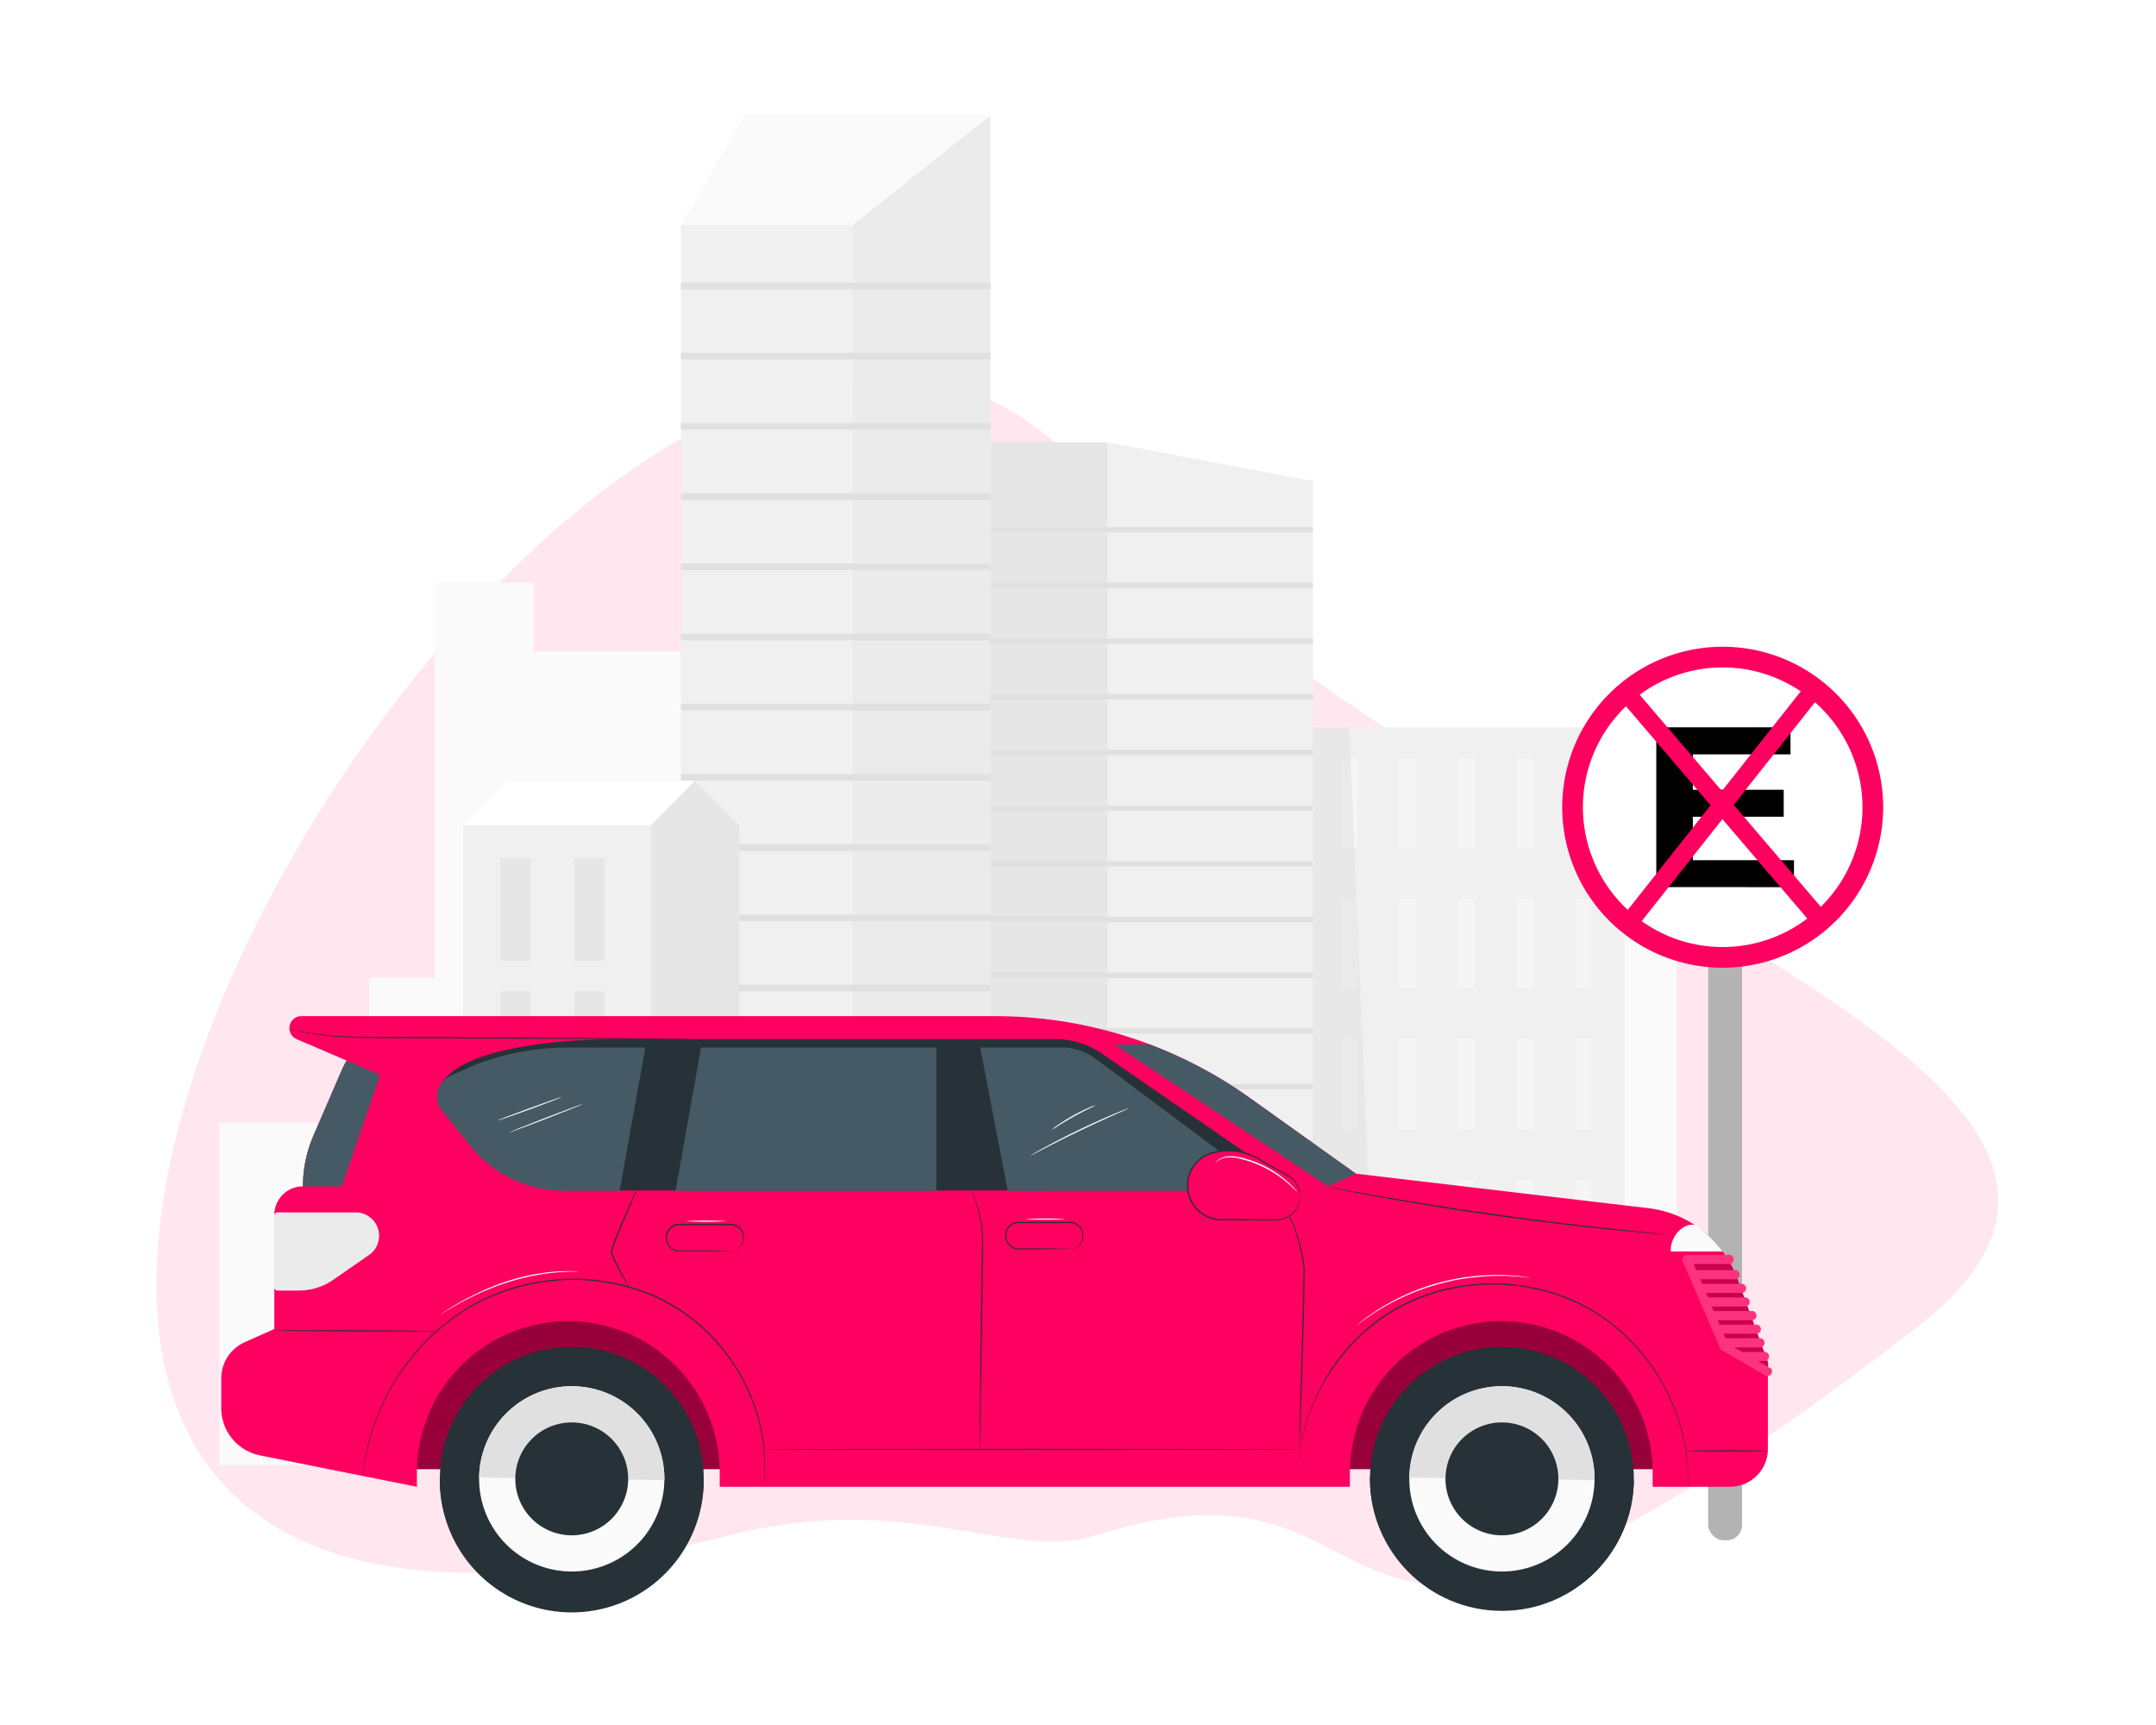 <svg xmlns="http://www.w3.org/2000/svg" width="200" height="160"><defs><style>.cls-1{fill:#fff}.cls-11{fill:#fe0060}.cls-3{fill:#fafafa}.cls-4{fill:#f0f0f0}.cls-5{fill:#f5f5f5}.cls-8{fill:#e0e0e0}.cls-7{fill:#e6e6e6}.cls-9{fill:#ebebeb}.cls-13{fill:#455a64}.cls-14{opacity:.2}.cls-15{fill:#263238}</style></defs><g id="ilustration_multas" transform="translate(-57 -2608)"><path id="Rectangle_466" d="M0 0h200v160H0z" class="cls-1" transform="translate(57 2608)"/><g id="Group_407" transform="translate(71.516 2618.696)"><path id="Path_5024" fill="#fe0060" d="M2277.589 600.669c-116.762 30.125-10-150.347 33.857-97.919 31.164 37.25 108.64 53.836 76.469 78.65-59.951 46.244-43.772 8.95-76.061 19.206-7.948 2.524-17.344-4.306-34.265.063z" opacity=".1" transform="translate(-2224.724 -468.896)"/><g id="Group_399" transform="translate(5.84)"><path id="Rectangle_467" d="M0 0h9.172v31.747H0z" class="cls-3" transform="translate(0 93.459)"/><path id="Rectangle_468" d="M0 0h9.172v24.782H0z" class="cls-3" transform="translate(8.03 100.425)"/><path id="Rectangle_469" d="M0 0h9.172v45.202H0z" class="cls-3" transform="translate(13.896 80.004)"/><path id="Rectangle_470" d="M0 0h9.172v81.856H0z" class="cls-3" transform="translate(19.992 43.351)"/><path id="Rectangle_471" d="M0 0h24.613v75.483H0z" class="cls-3" transform="translate(27.239 49.724)"/><path id="Rectangle_472" d="M0 0h10.479v56.023H0z" class="cls-3" transform="translate(124.705 69.184)"/><path id="Rectangle_473" d="M0 0h32.158v68.44H0z" class="cls-4" transform="translate(98.18 56.767)"/><path id="Rectangle_474" d="M0 0h1.532v8.328H0z" class="cls-5" transform="translate(125.743 59.635)"/><path id="Rectangle_475" d="M0 0h1.532v8.328H0z" class="cls-5" transform="translate(125.743 72.662)"/><path id="Rectangle_476" d="M0 0h1.532v8.328H0z" class="cls-5" transform="translate(125.743 85.685)"/><path id="Rectangle_477" d="M0 0h1.532v8.328H0z" class="cls-5" transform="translate(125.743 98.707)"/><path id="Rectangle_478" d="M0 0h1.532v8.328H0z" class="cls-5" transform="translate(125.743 111.734)"/><path id="Rectangle_479" d="M0 0h1.532v8.328H0z" class="cls-5" transform="translate(120.318 59.635)"/><path id="Rectangle_480" d="M0 0h1.532v8.328H0z" class="cls-5" transform="translate(120.318 72.662)"/><path id="Rectangle_481" d="M0 0h1.532v8.328H0z" class="cls-5" transform="translate(120.318 85.685)"/><path id="Rectangle_482" d="M0 0h1.532v8.328H0z" class="cls-5" transform="translate(120.318 98.707)"/><path id="Rectangle_483" d="M0 0h1.532v8.328H0z" class="cls-5" transform="translate(120.318 111.734)"/><path id="Rectangle_484" d="M0 0h1.532v8.328H0z" class="cls-5" transform="translate(114.893 59.635)"/><path id="Rectangle_485" d="M0 0h1.532v8.328H0z" class="cls-5" transform="translate(114.893 72.662)"/><path id="Rectangle_486" d="M0 0h1.532v8.328H0z" class="cls-5" transform="translate(114.893 85.685)"/><path id="Rectangle_487" d="M0 0h1.532v8.328H0z" class="cls-5" transform="translate(114.893 98.707)"/><path id="Rectangle_488" d="M0 0h1.532v8.328H0z" class="cls-5" transform="translate(114.893 111.734)"/><path id="Rectangle_489" d="M0 0h1.532v8.328H0z" class="cls-5" transform="translate(109.467 59.635)"/><path id="Rectangle_490" d="M0 0h1.532v8.328H0z" class="cls-5" transform="translate(109.467 72.662)"/><path id="Rectangle_491" d="M0 0h1.532v8.328H0z" class="cls-5" transform="translate(109.467 85.685)"/><path id="Rectangle_492" d="M0 0h1.532v8.328H0z" class="cls-5" transform="translate(109.467 98.707)"/><path id="Rectangle_493" d="M0 0h1.532v8.328H0z" class="cls-5" transform="translate(109.467 111.734)"/><path id="Rectangle_494" d="M0 0h1.532v8.328H0z" class="cls-5" transform="translate(104.037 59.635)"/><path id="Rectangle_495" d="M0 0h1.532v8.328H0z" class="cls-5" transform="translate(104.037 72.662)"/><path id="Rectangle_496" d="M0 0h1.532v8.328H0z" class="cls-5" transform="translate(104.037 85.685)"/><path id="Rectangle_497" d="M0 0h1.532v8.328H0z" class="cls-5" transform="translate(104.037 98.707)"/><path id="Rectangle_498" d="M0 0h1.532v8.328H0z" class="cls-5" transform="translate(104.037 111.734)"/><path id="Path_5025" fill="#e0e0e0" d="M2328.658 525.636h6.624l2.882 68.44h-9.505z" transform="translate(-2230.478 -468.869)" style="isolation:isolate" opacity=".5"/><path id="Path_5026" d="m2312.862 499.215 19.071 3.608V594.1h-19.071z" class="cls-4" transform="translate(-2230.491 -468.891)"/><path id="Rectangle_499" d="M0 0h15.259v94.883H0z" class="cls-7" transform="translate(67.111 30.324)"/><path id="Rectangle_500" d="M0 0h34.33v.485H0z" class="cls-8" transform="translate(67.111 38.189)"/><path id="Rectangle_501" d="M0 0h34.33v.485H0z" class="cls-8" transform="translate(67.111 43.355)"/><path id="Rectangle_502" d="M0 0h34.33v.485H0z" class="cls-8" transform="translate(67.111 48.521)"/><path id="Rectangle_503" d="M0 0h34.33v.485H0z" class="cls-8" transform="translate(67.111 53.682)"/><path id="Rectangle_504" d="M0 0h34.33v.485H0z" class="cls-8" transform="translate(67.111 58.852)"/><path id="Rectangle_505" d="M0 0h34.33v.485H0z" class="cls-8" transform="translate(67.111 64.018)"/><path id="Rectangle_506" d="M0 0h34.33v.485H0z" class="cls-8" transform="translate(67.111 69.184)"/><path id="Rectangle_507" d="M0 0h34.33v.485H0z" class="cls-8" transform="translate(67.111 74.35)"/><path id="Rectangle_508" d="M0 0h34.33v.485H0z" class="cls-8" transform="translate(67.111 79.52)"/><path id="Rectangle_509" d="M0 0h34.33v.485H0z" class="cls-8" transform="translate(67.111 84.685)"/><path id="Rectangle_510" d="M0 0h34.33v.485H0z" class="cls-8" transform="translate(67.111 89.851)"/><path id="Rectangle_511" d="M0 0h34.33v.485H0z" class="cls-8" transform="translate(67.111 95.013)"/><path id="Rectangle_512" d="M0 0h34.33v.485H0z" class="cls-8" transform="translate(67.111 100.183)"/><path id="Rectangle_513" d="M0 0h34.33v.485H0z" class="cls-8" transform="translate(67.111 105.348)"/><path id="Rectangle_514" d="M0 0h34.33v.485H0z" class="cls-8" transform="translate(67.111 110.514)"/><path id="Rectangle_515" d="M0 0h15.952v115.048H0z" class="cls-4" transform="translate(42.814 10.158)"/><path id="Path_5027" d="M2289.29 479.074h-15.952l5.871-10.158h22.843z" class="cls-3" transform="translate(-2230.524 -468.916)"/><path id="Path_5028" d="m2289.277 479.074 12.762-10.158v125.207h-12.762z" class="cls-9" transform="translate(-2230.511 -468.916)"/><path id="Rectangle_516" d="M0 0h28.714v.614H0z" class="cls-8" transform="translate(42.814 15.519)"/><path id="Rectangle_517" d="M0 0h28.714v.614H0z" class="cls-8" transform="translate(42.814 22.03)"/><path id="Rectangle_518" d="M0 0h28.714v.614H0z" class="cls-8" transform="translate(42.814 28.541)"/><path id="Rectangle_519" d="M0 0h28.714v.614H0z" class="cls-8" transform="translate(42.814 35.057)"/><path id="Rectangle_520" d="M0 0h28.714v.614H0z" class="cls-8" transform="translate(42.814 41.568)"/><path id="Rectangle_521" d="M0 0h28.714v.614H0z" class="cls-8" transform="translate(42.814 48.08)"/><path id="Rectangle_522" d="M0 0h28.714v.614H0z" class="cls-8" transform="translate(42.814 54.591)"/><path id="Rectangle_523" d="M0 0h28.714v.614H0z" class="cls-8" transform="translate(42.814 61.102)"/><path id="Rectangle_524" d="M0 0h28.714v.614H0z" class="cls-8" transform="translate(42.814 67.613)"/><path id="Rectangle_525" d="M0 0h28.714v.614H0z" class="cls-8" transform="translate(42.814 74.129)"/><path id="Rectangle_526" d="M0 0h28.714v.614H0z" class="cls-8" transform="translate(42.814 80.64)"/><path id="Rectangle_527" d="M0 0h28.714v.614H0z" class="cls-8" transform="translate(42.814 87.151)"/><path id="Rectangle_528" d="M0 0h28.714v.614H0z" class="cls-8" transform="translate(42.814 93.663)"/><path id="Rectangle_529" d="M0 0h28.714v.614H0z" class="cls-8" transform="translate(42.814 100.174)"/><path id="Rectangle_530" d="M0 0h28.714v.614H0z" class="cls-8" transform="translate(42.814 106.685)"/><path id="Rectangle_531" d="M0 0h28.714v.614H0z" class="cls-8" transform="translate(42.814 113.201)"/><path id="Rectangle_532" d="M0 0h17.414v59.376H0z" class="cls-4" transform="translate(22.631 65.831)"/><path id="Rectangle_533" d="M0 0h2.795v9.531H0z" class="cls-7" transform="translate(26.058 68.898)"/><path id="Rectangle_534" d="M0 0h2.795v9.531H0z" class="cls-7" transform="translate(32.915 68.898)"/><path id="Rectangle_535" d="M0 0h2.795v9.531H0z" class="cls-7" transform="translate(26.058 81.242)"/><path id="Rectangle_536" d="M0 0h2.795v9.531H0z" class="cls-7" transform="translate(32.915 81.242)"/><path id="Rectangle_537" d="M0 0h2.795v9.531H0z" class="cls-7" transform="translate(26.058 93.581)"/><path id="Rectangle_538" d="M0 0h2.795v9.531H0z" class="cls-7" transform="translate(32.915 93.581)"/><path id="Rectangle_539" d="M0 0h2.795v9.531H0z" class="cls-7" transform="translate(26.058 105.924)"/><path id="Rectangle_540" d="M0 0h2.795v9.531H0z" class="cls-7" transform="translate(32.915 105.924)"/><path id="Path_5029" d="M2270.582 534.7h-17.409l4.084-4.114h17.414z" class="cls-1" transform="translate(-2230.541 -468.865)"/><path id="Path_5030" d="m2270.567 534.7 4.089-4.114 4.084 4.114v59.376h-8.173z" class="cls-7" transform="translate(-2230.526 -468.865)"/></g><rect id="Rectangle_541" width="3.142" height="65.387" fill="#b3b3b3" rx="1.415" transform="translate(143.943 66.781)"/><g id="freepik--Car--inject-208" transform="translate(6.01 83.56)"><path id="Rectangle_542" d="M0 0h120.796v16.329H0z" class="cls-11" transform="translate(14.729 25.683)"/><g id="Group_400" opacity=".4" transform="translate(14.729 25.683)"><path id="Rectangle_543" d="M0 0h120.796v16.329H0z"/></g><path id="Path_5031" d="M2371.34 576.713a10.016 10.016 0 0 0-8.233-6.5l-27.119-3.2-9.9-7.065a40.6 40.6 0 0 0-23.58-7.545h-64.364a1.112 1.112 0 0 0-.426 2.131l4.641 1.984a8.482 8.482 0 0 0-.467.912l-2.621 6.073a11.814 11.814 0 0 0-.967 4.687 2.655 2.655 0 0 0-2.655 2.653v10.578l-2.749 1.228a3.677 3.677 0 0 0-2.174 3.351v2.744a4.475 4.475 0 0 0 3.6 4.4l14.55 2.91v-1.314a14.045 14.045 0 0 1 14.045-14.046 14.045 14.045 0 0 1 14.045 14.046v1.314h58.457v-1.314a14.045 14.045 0 0 1 14.044-14.046 14.045 14.045 0 0 1 14.046 14.046v1.314h7.178a3.507 3.507 0 0 0 3.507-3.507v-8.024z" class="cls-11" transform="translate(-2230.729 -552.407)"/><path id="Path_5032" d="m2241.886 557.435-2.621 6.072a11.814 11.814 0 0 0-.967 4.687h3.622l3.536-10.344-3.1-1.328a8.387 8.387 0 0 0-.47.913z" class="cls-13" transform="translate(-2230.723 -552.404)"/><path id="Path_5033" d="M2371.228 576.694a10.024 10.024 0 0 0-.823-1.7h-3.835l3.479 8.076 4.049 2.344v-.9z" class="cls-11" transform="translate(-2230.617 -552.388)"/><g id="Group_401" class="cls-14" transform="translate(135.953 22.602)"><path id="Path_5034" d="M2371.228 576.694a10.024 10.024 0 0 0-.823-1.7h-3.835l3.479 8.076 4.049 2.344v-.9z" transform="translate(-2366.57 -574.99)"/></g><path id="Path_5035" d="M2235.924 577.841h1.992a5.594 5.594 0 0 0 3.2-1l3.315-2.3a2.164 2.164 0 0 0 .934-1.781 2.169 2.169 0 0 0-2.169-2.169h-7.244a.318.318 0 0 0-.318.317v6.605a.319.319 0 0 0 .29.328z" class="cls-9" transform="translate(-2230.725 -552.392)"/><path id="Path_5036" d="m2374.3 585.037-1.154-.667h.7a.426.426 0 0 0 0-.838h-2.158l-.727-.426h2.463a.426.426 0 0 0 0-.84h-3.271l-.181-.425h2.961a.426.426 0 1 0 0-.838h-3.322l-.181-.426h3.092a.426.426 0 1 0 0-.837h-3.458l-.181-.426h3.164a.426.426 0 0 0 0-.838h-3.519l-.179-.426h3.21a.426.426 0 1 0 0-.837h-3.573l-.181-.426h3.309a.426.426 0 0 0 0-.84h-3.669l-.251-.579h3.209a.426.426 0 1 0 0-.837h-3.835a.424.424 0 0 0-.415.435.415.415 0 0 0 .03.148l1.152 2.674.542 1.257.542 1.257.542 1.257.541 1.255.16.37a.438.438 0 0 0 .175.2l4.047 2.344a.426.426 0 0 0 .427-.727z" class="cls-11" transform="translate(-2230.617 -552.389)"/><g id="Group_402" class="cls-14" transform="translate(135.538 22.135)"><path id="Path_5037" d="m2374.3 585.037-1.154-.667h.7a.426.426 0 0 0 0-.838h-2.158l-.727-.426h2.463a.426.426 0 0 0 0-.84h-3.271l-.181-.425h2.961a.426.426 0 1 0 0-.838h-3.322l-.181-.426h3.092a.426.426 0 1 0 0-.837h-3.458l-.181-.426h3.164a.426.426 0 0 0 0-.838h-3.519l-.179-.426h3.21a.426.426 0 1 0 0-.837h-3.573l-.181-.426h3.309a.426.426 0 0 0 0-.84h-3.669l-.251-.579h3.209a.426.426 0 1 0 0-.837h-3.835a.424.424 0 0 0-.415.435.415.415 0 0 0 .03.148l1.152 2.674.542 1.257.542 1.257.542 1.257.541 1.255.16.37a.438.438 0 0 0 .175.2l4.047 2.344a.426.426 0 0 0 .427-.727z" class="cls-1" transform="translate(-2366.155 -574.523)"/></g><circle id="Ellipse_296" cx="12.24" cy="12.24" r="12.24" class="cls-15" transform="translate(20.277 30.672)"/><path id="Path_5038" d="M2250.988 595.078a.233.233 0 0 0 0 .032 12.24 12.24 0 0 0 24.472.643v-.288a.175.175 0 0 0 0-.032z" class="cls-15" transform="translate(-2230.712 -552.372)"/><path id="Path_5039" d="M2254.628 595.17a8.593 8.593 0 1 0 8.716-8.469 8.593 8.593 0 0 0-8.716 8.469z" class="cls-3" transform="translate(-2230.709 -552.379)"/><path id="Path_5040" d="M2263.344 586.7a8.593 8.593 0 0 0-8.716 8.468l17.185.247a8.592 8.592 0 0 0-8.467-8.716z" class="cls-8" transform="translate(-2230.709 -552.379)"/><path id="Path_5041" d="M2257.983 595.214a5.235 5.235 0 1 0 5.311-5.158 5.235 5.235 0 0 0-5.311 5.158z" class="cls-15" transform="translate(-2230.706 -552.376)"/><circle id="Ellipse_297" cx="12.24" cy="12.24" r="12.24" class="cls-15" transform="translate(106.557 30.678)"/><path id="Path_5042" d="M2337.2 595.078v.032a12.241 12.241 0 0 0 24.479.354v-.032z" class="cls-15" transform="translate(-2230.641 -552.372)"/><path id="Path_5043" d="M2340.845 595.17a8.593 8.593 0 1 0 8.716-8.469 8.592 8.592 0 0 0-8.716 8.469z" class="cls-3" transform="translate(-2230.638 -552.379)"/><path id="Path_5044" d="M2349.561 586.7a8.593 8.593 0 0 0-8.716 8.468l17.185.247a8.593 8.593 0 0 0-8.467-8.716z" class="cls-8" transform="translate(-2230.638 -552.379)"/><path id="Path_5045" d="M2344.2 595.214a5.235 5.235 0 1 0 5.311-5.158 5.234 5.234 0 0 0-5.31 5.155z" class="cls-15" transform="translate(-2230.635 -552.376)"/><path id="Path_5046" d="m2335.921 567.021-9.9-7.065a40.578 40.578 0 0 0-9.226-4.922h-3.263l19.8 13.161z" class="cls-13" transform="translate(-2230.661 -552.405)"/><path id="Path_5047" d="M2365.086 574.215h4.811a11.7 11.7 0 0 0-2.476-2.429c-1.099-.353-2.441 1.025-2.335 2.429z" class="cls-3" transform="translate(-2230.618 -552.391)"/><path id="Path_5048" d="M2267.127 568.573h63.685l-18.187-12.545a7.776 7.776 0 0 0-4.6-1.5h-39.475s-14.181-.347-17.294 3.931z" class="cls-15" transform="translate(-2230.712 -552.405)"/><path id="Path_5049" d="M2262.53 568.6c-.234 0-.464 0-.695-.021a11.148 11.148 0 0 1-8.033-4.155l-2.6-3.23a2.131 2.131 0 0 1 .874-3.309l2.238-.987a23.927 23.927 0 0 1 8.322-1.587h7.408l-2.374 13.289zm10.322 0 2.367-13.289h21.818V568.6zm30.817 0-2.557-13.289h7.54a5.367 5.367 0 0 1 3.212 1.066l16.354 12.221z" class="cls-13" transform="translate(-2230.712 -552.405)"/><path id="Path_5050" d="M2301.021 592.769a.232.232 0 0 1 0-.061v-.9c0-.624.011-1.514.019-2.609.026-2.212.062-5.252.1-8.612l.071-4.741c0-.729.023-1.421.034-2.069a11.534 11.534 0 0 0-.062-1.794 12.559 12.559 0 0 0-.592-2.531 16.65 16.65 0 0 0-.245-.665l-.07-.17a.346.346 0 0 1-.021-.06.35.35 0 0 1 .032.056c.019.036.044.093.079.166.068.149.159.37.268.657a12.176 12.176 0 0 1 .627 2.536 11.34 11.34 0 0 1 .076 1.8c0 .65-.015 1.342-.023 2.069l-.062 4.743c-.051 3.358-.1 6.391-.134 8.61-.021 1.095-.04 1.986-.053 2.609l-.019.71v.186a.227.227 0 0 1-.025.07z" class="cls-15" transform="translate(-2230.671 -552.394)"/><path id="Path_5051" d="M2328.634 569.517a.2.2 0 0 1 .049.034c.038.028.085.064.142.111l.1.083.108.117a2.508 2.508 0 0 1 .258.3 8.2 8.2 0 0 1 1.1 2.285 16.9 16.9 0 0 1 .474 1.689c.073.306.136.626.2.959a4.747 4.747 0 0 1 .079 1.037c0 1.417-.045 2.983-.085 4.609a788.89 788.89 0 0 1-.262 8.367c-.041 1.066-.075 1.929-.1 2.536l-.034.688-.011.179a.376.376 0 0 1 0 .062.293.293 0 0 1 0-.062v-.87c.017-.607.039-1.469.064-2.535l.23-8.369c.04-1.632.085-3.2.094-4.6a4.763 4.763 0 0 0-.073-1.022 19.851 19.851 0 0 0-.647-2.64 8.446 8.446 0 0 0-1.072-2.291 4.01 4.01 0 0 0-.614-.667z" class="cls-15" transform="translate(-2230.648 -552.393)"/><path id="Path_5052" d="M2330.741 569.089a2.184 2.184 0 0 0-1.117-1.918l-2.865-1.61a5.481 5.481 0 0 0-2.678-.7 5.475 5.475 0 0 0-1.7.271 3.11 3.11 0 0 0-2.091 2.854 3.16 3.16 0 0 0 3.039 3.277h5.233a2.189 2.189 0 0 0 2.179-2.174z" class="cls-11" transform="translate(-2230.655 -552.397)"/><path id="Path_5053" d="M2330.741 569.089a1.664 1.664 0 0 1-.034.277 2.186 2.186 0 0 1-.252.75 2.223 2.223 0 0 1-.878.865 2.144 2.144 0 0 1-.736.232c-.272.032-.572.013-.883.017l-4.374-.014a3.341 3.341 0 0 1-1.217-.2 3.106 3.106 0 0 1-.712-5.434 3.285 3.285 0 0 1 1.185-.5 5.584 5.584 0 0 1 1.238-.147 5.414 5.414 0 0 1 2.243.482c.331.147.64.334.932.5l.852.472 1.47.817a2.186 2.186 0 0 1 .88.859 2.226 2.226 0 0 1 .254.748c.027.181.023.277.032.277a1.441 1.441 0 0 0 0-.279 2.12 2.12 0 0 0-.237-.77 2.217 2.217 0 0 0-.886-.908l-1.459-.831-.853-.482c-.3-.164-.6-.354-.936-.507a5.519 5.519 0 0 0-3.558-.357 3.409 3.409 0 0 0-1.229.515 3.219 3.219 0 0 0-1.349 2.386 3.3 3.3 0 0 0 .2 1.41 3.247 3.247 0 0 0 1.891 1.867 3.361 3.361 0 0 0 1.261.2l4.375-.012a8.564 8.564 0 0 0 .892-.028 2.176 2.176 0 0 0 .76-.251 2.272 2.272 0 0 0 .89-.906 2.1 2.1 0 0 0 .232-.769 1.526 1.526 0 0 0 .006-.279z" class="cls-15" transform="translate(-2230.655 -552.397)"/><path id="Path_5054" d="M2322.822 566.078a2.821 2.821 0 0 1 .247-.239 1.691 1.691 0 0 1 .852-.34 3.7 3.7 0 0 1 1.364.147 10.5 10.5 0 0 1 4.228 2.177c.608.509.929.887.948.87a1.578 1.578 0 0 0-.213-.273 8.178 8.178 0 0 0-.672-.669 9.736 9.736 0 0 0-2.626-1.679 10.068 10.068 0 0 0-1.632-.545 3.687 3.687 0 0 0-1.406-.121 1.67 1.67 0 0 0-.866.4 1.106 1.106 0 0 0-.17.2.28.28 0 0 0-.054.072z" class="cls-1" transform="translate(-2230.653 -552.396)"/><path id="Path_5055" d="M2281.059 595.678v-.152c0-.1.013-.251.023-.442s.032-.426.035-.719-.011-.613-.018-.982-.068-.778-.1-1.225c-.021-.224-.073-.454-.108-.695s-.073-.492-.135-.748a18.809 18.809 0 0 0-1.1-3.384 18.115 18.115 0 0 0-2.2-3.7 17.425 17.425 0 0 0-3.522-3.454 16.583 16.583 0 0 0-4.864-2.452 19.38 19.38 0 0 0-5.789-.876 20.007 20.007 0 0 0-5.785.914 18.137 18.137 0 0 0-4.9 2.4 19.814 19.814 0 0 0-3.679 3.3 21.486 21.486 0 0 0-2.491 3.52 23.712 23.712 0 0 0-1.469 3.239c-.093.244-.161.489-.24.72s-.153.454-.213.672c-.109.426-.213.831-.3 1.193l-.192.963c-.051.279-.077.52-.106.712l-.064.439c-.015.1-.026.149-.026.149a1.156 1.156 0 0 1 .015-.151l.053-.439c.026-.194.049-.426.1-.716s.113-.6.183-.968.185-.759.292-1.195c.053-.213.134-.441.213-.676s.144-.477.236-.725a23.158 23.158 0 0 1 1.47-3.256 21.6 21.6 0 0 1 2.488-3.543 19.908 19.908 0 0 1 3.693-3.322 18.189 18.189 0 0 1 4.919-2.42 20.128 20.128 0 0 1 5.817-.921 19.427 19.427 0 0 1 5.821.883 16.706 16.706 0 0 1 4.89 2.473 17.52 17.52 0 0 1 3.539 3.48 18.259 18.259 0 0 1 2.2 3.726 18.752 18.752 0 0 1 1.085 3.409c.061.256.087.511.132.75s.085.473.1.7c.032.449.083.852.094 1.229s0 .7 0 .985-.034.523-.045.72-.026.339-.034.441-.018.144-.018.144z" class="cls-15" transform="translate(-2230.718 -552.387)"/><path id="Path_5056" d="M2268.516 577.508a.7.7 0 0 1-.064-.083c-.039-.055-.094-.153-.158-.253a21.731 21.731 0 0 1-.551-.946 15.8 15.8 0 0 1-.734-1.453 2.7 2.7 0 0 1-.149-.456.6.6 0 0 1 .015-.259c.02-.081.045-.16.068-.241.107-.317.228-.64.36-.968a83.086 83.086 0 0 1 1.898-4.306c.051-.106.1-.2.132-.268a.338.338 0 0 1 .053-.09.43.43 0 0 1-.034.1l-.113.275-.425 1.006c-.365.852-.878 2.018-1.4 3.324-.13.326-.254.639-.358.961a1.013 1.013 0 0 0-.081.451 2.188 2.188 0 0 0 .139.426c.234.56.491 1.046.707 1.455l.521.961.14.262a.645.645 0 0 1 .034.102z" class="cls-15" transform="translate(-2230.699 -552.394)"/><path id="Path_5057" d="M2250.83 581.6c0 .032-3.426.041-7.65.022s-7.653-.06-7.653-.09 3.426-.04 7.653-.021 7.65.055 7.65.089z" class="cls-15" transform="translate(-2230.725 -552.383)"/><path id="Path_5058" d="M2330.691 592.558c0 .03-11.116.055-24.824.055s-24.823-.028-24.823-.057 11.111-.056 24.823-.056 24.824.036 24.824.058z" class="cls-15" transform="translate(-2230.688 -552.374)"/><path id="Path_5059" d="M2374.085 592.69c0 .032-1.706.055-3.8.055s-3.8-.023-3.8-.055 1.7-.056 3.8-.056 3.8.026 3.8.056z" class="cls-15" transform="translate(-2230.617 -552.374)"/><path id="Path_5060" d="M2364.712 572.646h-.092l-.236-.017-.916-.074c-.8-.064-1.946-.171-3.367-.311-2.841-.283-6.759-.727-11.079-1.33s-8.2-1.25-11.011-1.759c-1.4-.253-2.54-.466-3.322-.622l-.9-.181-.235-.049-.078-.021a.541.541 0 0 1 .081 0l.236.039.906.159 3.326.589c2.81.487 6.7 1.123 11.015 1.725s8.224 1.066 11.062 1.361l3.36.347.915.1.238.026z" class="cls-15" transform="translate(-2230.644 -552.394)"/><path id="Path_5061" d="M2309.409 573.981a.873.873 0 0 0 .172-.025 1.21 1.21 0 0 0 .455-.181 1.162 1.162 0 0 0 .462-.6 1.281 1.281 0 0 0 .059-.474 1.175 1.175 0 0 0-.134-.516 1.14 1.14 0 0 0-.995-.6h-4.8a1.133 1.133 0 0 0-1.123 1 1.278 1.278 0 0 0 .138.764 1.149 1.149 0 0 0 .554.491 1.779 1.779 0 0 0 .718.088h1.988l1.841.019h.5a1.136 1.136 0 0 1 .174.01.78.78 0 0 1-.174.011l-.5.011-1.841.042h-2.358a1.278 1.278 0 0 1-.386-.087 1.249 1.249 0 0 1-.606-.534 1.373 1.373 0 0 1-.154-.829 1.241 1.241 0 0 1 1.232-1.1h4.8a1.227 1.227 0 0 1 1.065.663 1.25 1.25 0 0 1 .137.549 1.361 1.361 0 0 1-.073.5 1.194 1.194 0 0 1-.5.618 1.161 1.161 0 0 1-.475.166.7.7 0 0 1-.176.014z" class="cls-15" transform="translate(-2230.669 -552.391)"/><path id="Path_5062" d="M2309 571.207a30.9 30.9 0 0 1-3.788 0 32.608 32.608 0 0 1 3.788 0z" class="cls-1" transform="translate(-2230.667 -552.391)"/><path id="Path_5063" d="M2277.955 574.175a.838.838 0 0 0 .172-.026 1.182 1.182 0 0 0 .917-.781 1.259 1.259 0 0 0 .059-.475 1.171 1.171 0 0 0-.134-.515 1.148 1.148 0 0 0-.995-.6h-4.8a1.132 1.132 0 0 0-1.123 1 1.275 1.275 0 0 0 .138.763 1.146 1.146 0 0 0 .555.492 1.727 1.727 0 0 0 .717.087h1.986l1.841.017.5.011a1.127 1.127 0 0 1 .174.011.912.912 0 0 1-.174.012l-.5.011-1.841.017h-2.358a1.22 1.22 0 0 1-.386-.087 1.248 1.248 0 0 1-.607-.534 1.371 1.371 0 0 1-.153-.827 1.238 1.238 0 0 1 1.232-1.106h4.8a1.221 1.221 0 0 1 1.065.662 1.248 1.248 0 0 1 .137.549 1.368 1.368 0 0 1-.073.5 1.193 1.193 0 0 1-.5.617 1.145 1.145 0 0 1-.472.167.73.73 0 0 1-.177.035z" class="cls-15" transform="translate(-2230.695 -552.391)"/><path id="Path_5064" d="M2277.548 571.4a30.895 30.895 0 0 1-3.788 0 32.64 32.64 0 0 1 3.788 0z" class="cls-1" transform="translate(-2230.694 -552.391)"/><path id="Path_5065" d="M2366.7 596.074v-1.314c0-.291-.043-.611-.068-.978s-.1-.774-.16-1.219c-.03-.213-.089-.449-.134-.687s-.094-.489-.162-.74a20.19 20.19 0 0 0-1.184-3.352 19.211 19.211 0 0 0-2.25-3.666 18.011 18.011 0 0 0-3.529-3.442 16.829 16.829 0 0 0-4.841-2.482 18.692 18.692 0 0 0-11.544 0 16.9 16.9 0 0 0-4.843 2.48 18.119 18.119 0 0 0-3.528 3.441 19.249 19.249 0 0 0-2.25 3.669 20.305 20.305 0 0 0-1.185 3.35c-.068.253-.108.5-.162.742s-.1.466-.134.688c-.057.445-.127.853-.159 1.217s-.047.695-.068.978 0 .526 0 .721c0-.192-.013-.437 0-.721s.036-.613.057-.982.1-.774.149-1.221c.028-.213.087-.451.132-.693s.089-.49.158-.744a20.449 20.449 0 0 1 1.171-3.369 19.336 19.336 0 0 1 2.2-3.69 18.082 18.082 0 0 1 3.541-3.469 16.944 16.944 0 0 1 4.868-2.5 18.748 18.748 0 0 1 11.613 0 16.848 16.848 0 0 1 4.866 2.5 18.027 18.027 0 0 1 3.541 3.467 19.279 19.279 0 0 1 2.252 3.692 20.182 20.182 0 0 1 1.174 3.371c.068.253.107.505.158.744s.1.468.13.69c.055.447.121.852.151 1.223s.04.7.057.982 0 .524 0 .719v.442a.463.463 0 0 1-.017.153z" class="cls-15" transform="translate(-2230.646 -552.387)"/><path id="Path_5066" d="M2273.854 554.524a.388.388 0 0 1-.1 0h-5.324l-13.088-.042-7.208-.036c-2.214-.017-4.21 0-5.885-.1a28.974 28.974 0 0 1-3.942-.454c-.46-.087-.815-.168-1.055-.23l-.27-.07a.561.561 0 0 1-.091-.028l.093.018.275.059c.238.055.6.128 1.065.213a30.944 30.944 0 0 0 3.938.415c1.673.087 3.667.064 5.881.075l7.208.027 13.089.075 3.967.036 1.078.015h.279a.425.425 0 0 0 .09.027z" class="cls-15" transform="translate(-2230.724 -552.406)"/><path id="Path_5067" d="M2314.819 560.953a.4.4 0 0 1-.092.051l-.267.123-.988.441c-.836.372-1.984.9-3.241 1.5s-2.38 1.18-3.2 1.6l-.961.5-.264.132a.432.432 0 0 1-.094.041.6.6 0 0 1 .084-.06l.253-.151c.213-.13.543-.311.944-.53.8-.439 1.917-1.027 3.181-1.634s2.414-1.121 3.258-1.476c.427-.177.766-.318 1-.409l.275-.105a.41.41 0 0 1 .112-.023z" class="cls-3" transform="translate(-2230.667 -552.4)"/><path id="Path_5068" d="M2311.785 560.657a5.1 5.1 0 0 1-.607.311 29.662 29.662 0 0 0-2.87 1.602 5.049 5.049 0 0 1-.586.354 3.511 3.511 0 0 1 .542-.426c.348-.243.839-.56 1.4-.874q.722-.4 1.481-.735a3.275 3.275 0 0 1 .64-.232z" class="cls-3" transform="translate(-2230.665 -552.4)"/><path id="Path_5069" d="M2264.276 560.535c.012.03-1.523.64-3.429 1.379s-3.458 1.3-3.468 1.278 1.523-.639 3.428-1.376 3.458-1.308 3.469-1.281z" class="cls-3" transform="translate(-2230.707 -552.4)"/><path id="Path_5070" d="M2262.3 559.9c.011.028-1.314.539-2.957 1.138s-2.983 1.065-3 1.035 1.315-.539 2.959-1.14 2.989-1.064 2.998-1.033z" class="cls-3" transform="translate(-2230.708 -552.401)"/><path id="Path_5071" d="M2352.047 576.64a1.018 1.018 0 0 1-.174-.01l-.5-.049-.358-.039c-.132-.01-.275-.017-.427-.025-.309-.015-.658-.049-1.044-.043h-.61c-.213 0-.426.015-.658.024-.454 0-.937.063-1.448.11a21.253 21.253 0 0 0-6.392 1.755 23.3 23.3 0 0 0-1.3.639c-.2.111-.4.213-.58.317l-.52.313c-.334.194-.619.4-.875.569-.128.087-.247.166-.354.242s-.2.149-.29.213l-.4.3a.9.9 0 0 1-.145.1.914.914 0 0 1 .13-.115l.389-.313.285-.223c.106-.081.212-.16.349-.249.255-.177.537-.388.871-.586l.519-.321c.181-.111.379-.213.578-.324.4-.228.851-.426 1.3-.657a20.683 20.683 0 0 1 6.425-1.766c.513-.045 1-.1 1.458-.1.228 0 .447-.022.66-.017l.61.01c.39 0 .74.038 1.049.06.153.013.3.019.425.034l.358.049.5.07a.965.965 0 0 1 .169.032z" class="cls-3" transform="translate(-2230.642 -552.387)"/><path id="Path_5072" d="M2263.819 576.07a.732.732 0 0 1-.139.01h-.394c-.17 0-.378 0-.622.017s-.521.02-.823.054l-.479.042c-.164.017-.336.045-.516.066-.356.043-.732.117-1.132.185a23.879 23.879 0 0 0-2.541.663 25.744 25.744 0 0 0-2.45.951c-.735.334-1.385.663-1.918.963-.271.143-.505.288-.716.409s-.389.228-.535.319l-.336.213a.708.708 0 0 1-.122.066.57.57 0 0 1 .109-.085c.085-.055.191-.13.326-.213s.317-.213.525-.336.441-.277.709-.426c.531-.309 1.181-.64 1.917-.989a24.541 24.541 0 0 1 2.455-.982 22.31 22.31 0 0 1 2.556-.656c.4-.066.78-.138 1.14-.174.179-.022.352-.047.519-.062l.481-.036c.3-.03.583-.03.827-.037s.453 0 .624 0l.4.015a.582.582 0 0 1 .135.023z" class="cls-3" transform="translate(-2230.712 -552.387)"/></g><g id="Group_403" transform="translate(130.403 49.29)"><circle id="Ellipse_298" cx="13.927" cy="13.927" r="13.927" class="cls-1" transform="translate(.959 .959)"/><path id="Path_5073" d="M2369.906 547.938a14.886 14.886 0 1 1 14.885-14.886 14.9 14.9 0 0 1-14.885 14.886zm0-27.854a12.968 12.968 0 1 0 12.968 12.968 12.983 12.983 0 0 0-12.968-12.968z" class="cls-11" transform="translate(-2355.02 -518.165)"/></g><g id="Group_404" transform="translate(139.129 56.767)"><path id="Path_5074" d="M2363.738 540.453v-14.817h12.449v2.507h-9.059v3.285h8.429v2.5h-8.429v4.033h9.38v2.5z" transform="translate(-2363.738 -525.636)"/></g><g id="Group_405" transform="translate(135.876 52.455)"><path id="Line_156" d="M17.425 0 0 22.01" class="cls-1" transform="translate(.65 .515)"/><path id="Rectangle_544" d="M0 0h28.073v1.659H0z" class="cls-11" transform="rotate(-51.632 22.749 11.005)"/></g><g id="Group_406" transform="translate(135.49 52.764)"><path id="Line_157" d="M18.236 21.343 0 0" class="cls-1" transform="translate(.631 .539)"/><path id="Rectangle_545" d="M0 0h1.659v28.073H0z" class="cls-11" transform="rotate(-40.5 1.46 .539)"/></g></g></g></svg>